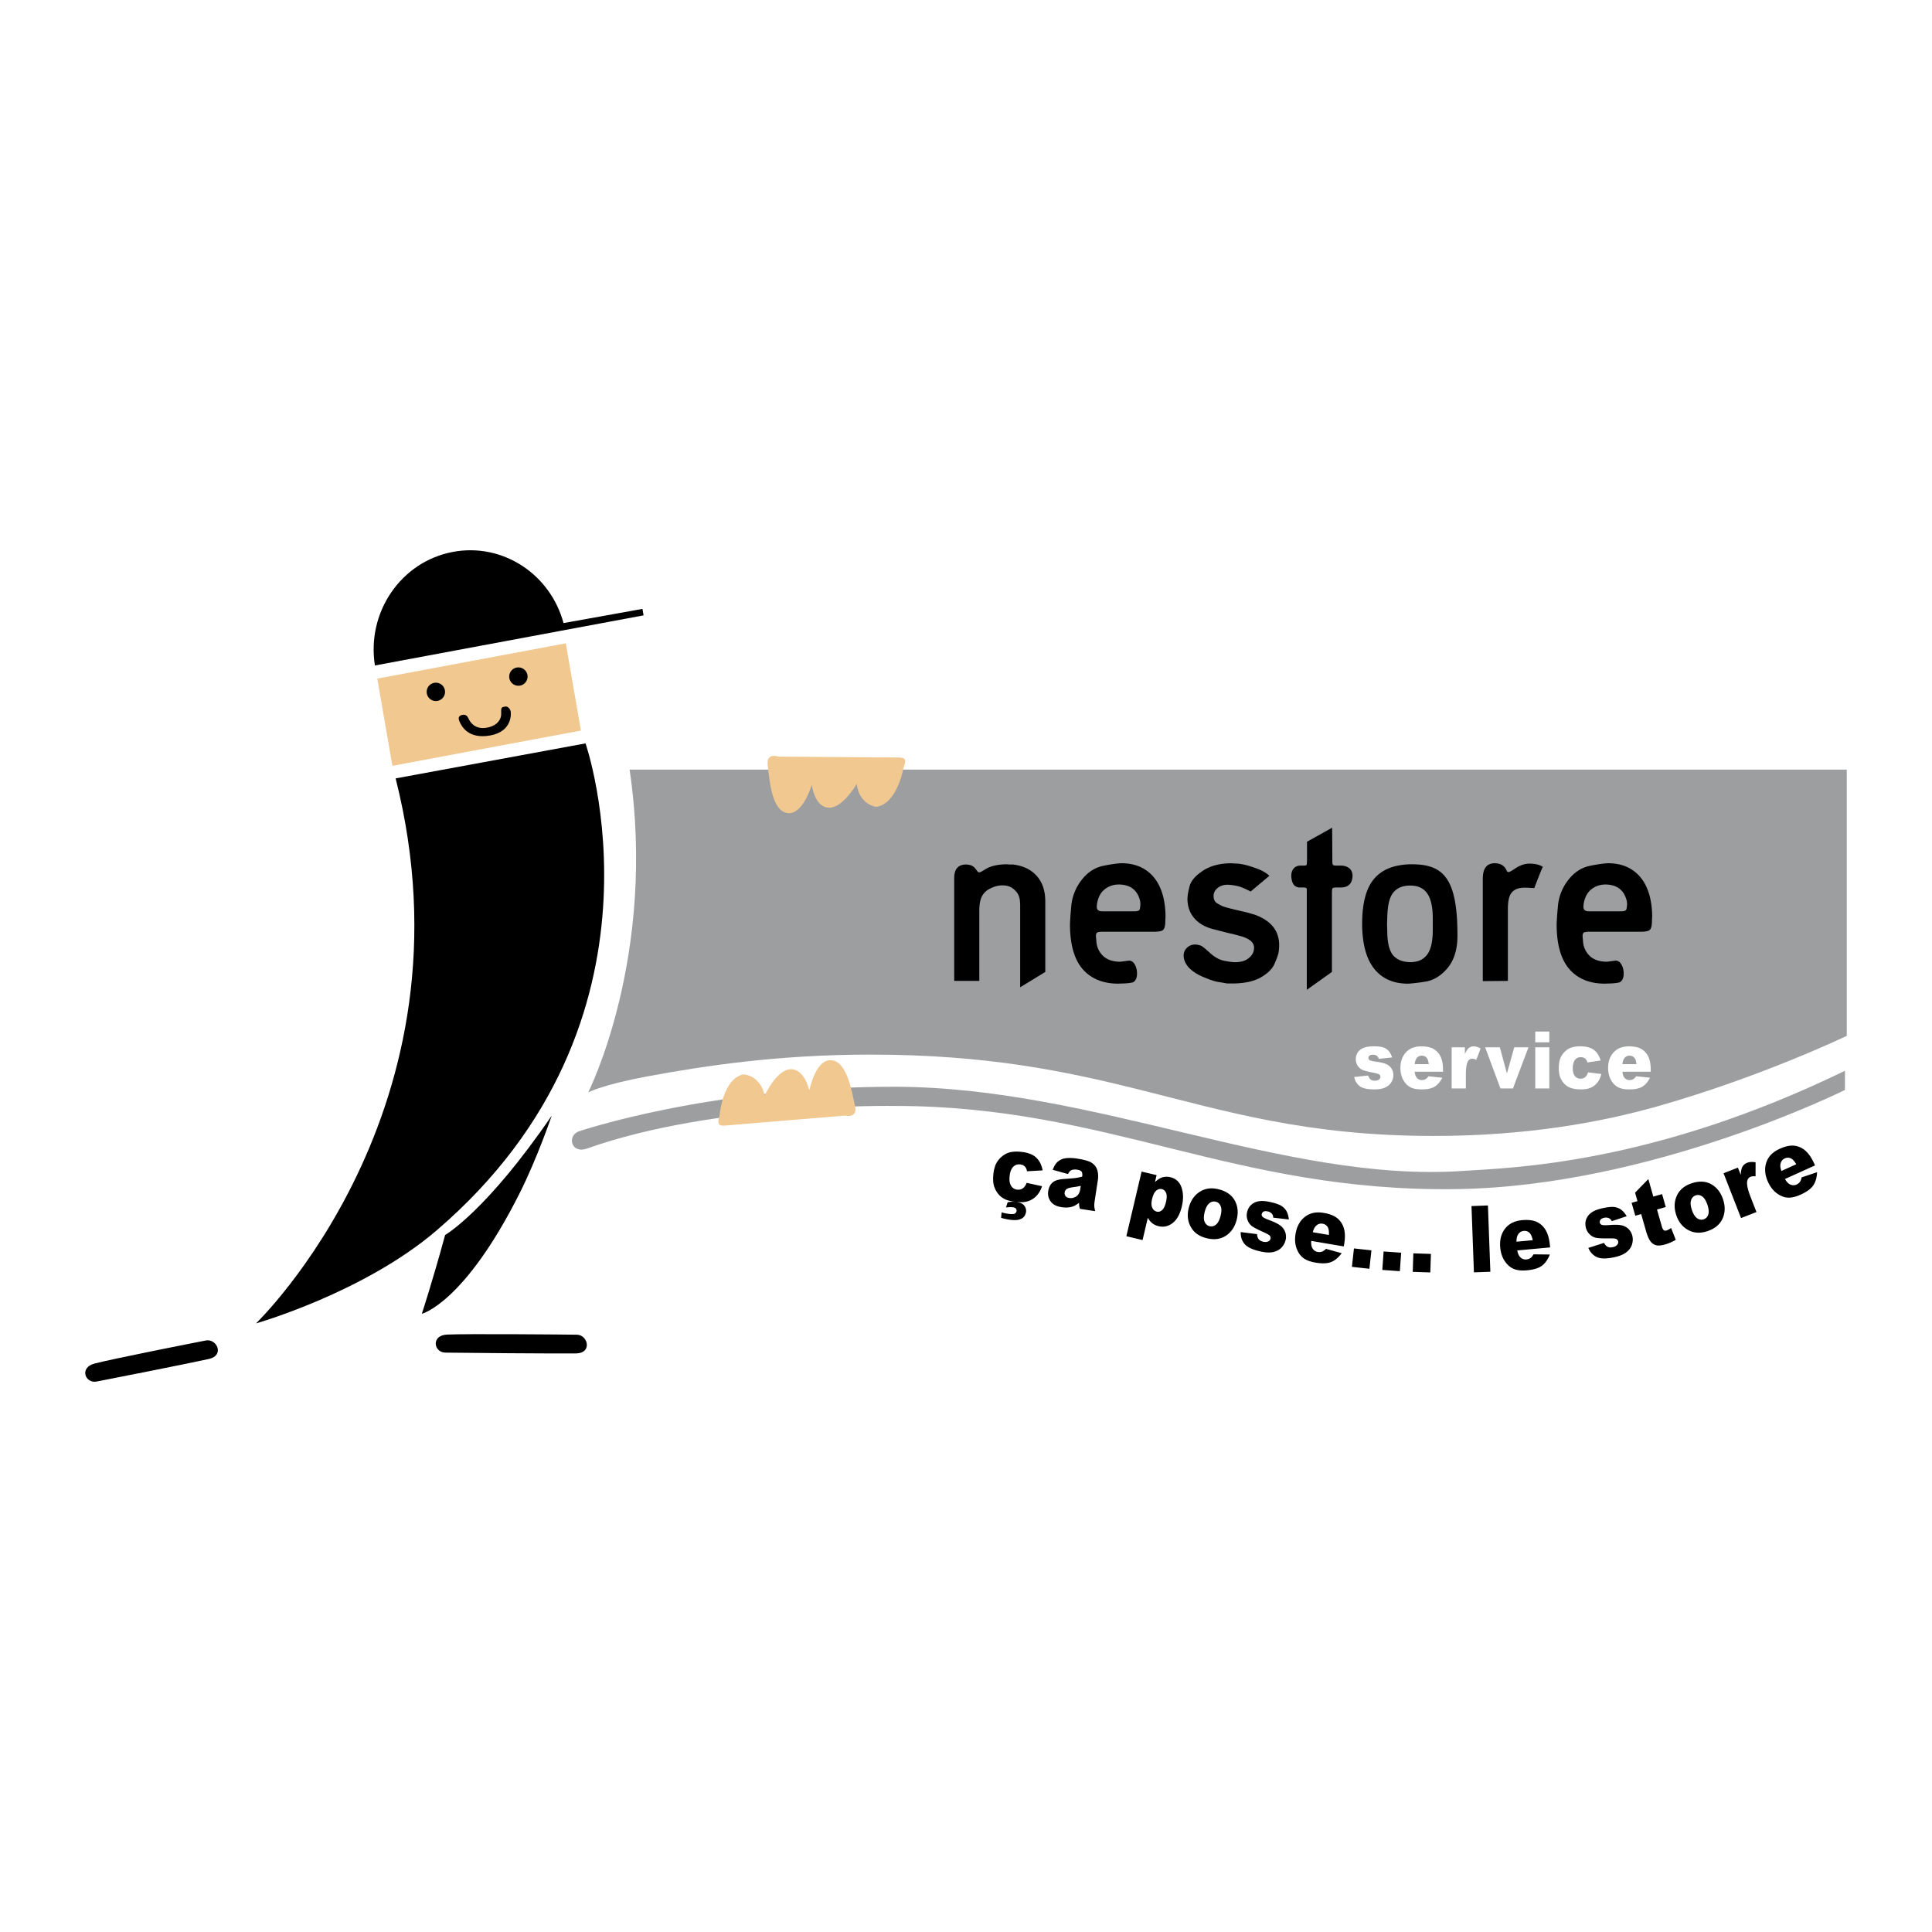 <svg xmlns="http://www.w3.org/2000/svg" width="2500" height="2500" viewBox="0 0 192.756 192.756"><g fill-rule="evenodd" clip-rule="evenodd"><path fill="#fff" d="M0 0h192.756v192.756H0V0z"/><path d="M184.252 103.348s-8.455 4.064-18.799 7.006c-5.875 1.672-13.359 2.98-22.4 2.98-12.654 0-20.623-2.434-29.453-4.639-7.287-1.816-15.158-3.477-26.731-3.477-9.151 0-16.443 1.096-22.234 2.164-4.518.836-5.949 1.605-5.949 1.605s6.881-13.598 4.129-32.203h121.437v26.564z" fill="#9c9ea0"/><path d="M55.047 111.309s-1.449 4.25-3.199 7.73c-5.534 11.012-9.761 12.037-9.761 12.037s1.098-3.346 2.323-7.861c.001 0 4.071-2.311 10.637-11.906z"/><path d="M58.418 74.168s9.612 27.636-14.869 48.599c-7.26 6.219-18.007 9.268-18.007 9.268s22.271-21.395 13.93-54.373l18.946-3.494z"/><path fill="#f0c890" d="M56.451 64.185l-18.809 3.519 1.508 8.702 18.808-3.518-1.507-8.703z"/><path d="M56.223 62.166c-1.318-4.892-6.075-8.031-11.034-7.104-5.183.97-8.628 6.019-7.783 11.333l26.802-5-.108-.646-7.877 1.417zM48.765 72.561c.849-.208 1.277-.785 1.241-1.425-.037-.64.109-.583.401-.64.292-.058.51.291.546.495.037.204.167 1.988-2.042 2.386-2.262.407-2.882-1.019-3.028-1.309-.117-.232-.255-.612.183-.728.438-.116.584.146.693.378.109.232.584 1.193 2.006.843zM9.423 136.045c1.67-.445 10.043-2.102 11.119-2.307 1.076-.205 1.896 1.486.308 1.844-1.588.359-10.192 2.068-11.221 2.256-1.129.205-1.743-1.385-.206-1.793zM44.582 133.152c1.726-.094 11.885-.008 12.98.012 1.095.018 1.553 1.84-.075 1.867-1.628.027-12.025-.055-13.07-.08-1.146-.031-1.424-1.711.165-1.799z"/><path d="M184.072 106.83v1.914s-19.256 9.615-38.721 9.893c-22.338.32-34.678-8.297-56.059-8.297 0 0-17.871-.318-30.742 4.256-1.526.541-2.003-1.213-.851-1.703 0 0 13.077-4.467 31.487-4.467 19.998 0 38.933 9.58 56.697 8.402 4.912-.324 18.935-.637 38.189-9.998z" fill="#9c9ea0"/><path d="M77.65 75.486c.704 0 10.551.088 11.782.088.704 0 1.143 0 .704 1.055 0 0-.615 3.605-2.726 3.869 0 0-1.671-.176-1.935-2.286 0 0-1.406 2.461-2.813 2.374-1.407-.088-1.671-2.286-1.671-2.286s-.879 3.078-2.462 2.814c-1.582-.264-1.758-3.43-1.935-4.748-.176-1.319 1.056-.88 1.056-.88zM84.33 111.301c-.701.064-10.516.867-11.741.977-.702.064-1.139.105-.796-.986 0 0 .287-3.645 2.364-4.1 0 0 1.681.025 2.133 2.104 0 0 1.179-2.58 2.588-2.619 1.409-.039 1.871 2.125 1.871 2.125s.598-3.145 2.197-3.023c1.6.119 2.062 3.256 2.356 4.553.294 1.297-.972.969-.972.969z" fill="#f0c890"/><path d="M102.43 118.014l1.535.334c-.117.357-.285.66-.506.91a1.988 1.988 0 0 1-.803.553c-.316.121-.709.16-1.176.119-.453-.041-.826-.121-1.119-.242s-.537-.299-.734-.529-.344-.496-.441-.791c-.098-.297-.125-.682-.084-1.152.045-.494.154-.896.33-1.211.133-.23.303-.434.51-.605.207-.174.416-.299.625-.375.33-.119.744-.156 1.242-.111.695.062 1.213.248 1.553.561.338.312.561.744.662 1.295l-1.562.088c-.031-.207-.104-.369-.223-.484-.117-.115-.281-.182-.494-.201-.271-.023-.5.066-.686.27s-.297.525-.336.967c-.035.393.021.699.168.918a.78.78 0 0 0 .605.363c.215.02.4-.025.557-.137.156-.113.283-.29.377-.54zm-2.065 2.453l.17-.518c.256-.047.494-.061.713-.041.453.041.76.156.918.344.156.188.227.4.205.637a1.004 1.004 0 0 1-.156.432c-.092.145-.242.254-.455.328-.211.076-.484.098-.818.066a5.782 5.782 0 0 1-1.061-.211l.049-.549c.27.084.561.141.875.168.227.02.385 0 .473-.061a.342.342 0 0 0 .148-.258.305.305 0 0 0-.082-.232c-.062-.068-.162-.109-.303-.123a3.7 3.7 0 0 0-.676.018zM107.783 118.604a1.356 1.356 0 0 1-.182.539.86.86 0 0 1-.389.312.963.963 0 0 1-.533.07c-.176-.027-.301-.094-.375-.197a.495.495 0 0 1-.08-.373.492.492 0 0 1 .188-.316c.102-.084.328-.148.676-.197.254-.031.5-.074.74-.131l-.045.293zm-.906-1.848c.146-.074.354-.092.621-.051.209.031.348.1.418.201.068.102.086.264.053.486a5.144 5.144 0 0 1-.609.129c-.189.029-.6.064-1.229.109-.529.035-.904.154-1.129.359s-.363.486-.42.848c-.059.387.023.73.244 1.033.223.303.586.494 1.094.57.383.061.727.045 1.033-.043.225-.066.461-.199.711-.396-.004.141 0 .242.01.311.012.066.035.164.076.295l1.52.232a2.651 2.651 0 0 1-.094-.51c-.006-.131.01-.309.043-.533l.32-2.098a2.319 2.319 0 0 0-.01-.723 1.354 1.354 0 0 0-.242-.619 1.468 1.468 0 0 0-.68-.496c-.285-.105-.672-.195-1.158-.27-.305-.047-.59-.064-.859-.055s-.484.051-.648.119c-.225.098-.406.225-.543.381s-.26.383-.365.678l1.521.42c.099-.194.205-.319.322-.377zM115.357 118.789c.178-.146.367-.197.566-.15.191.045.328.172.416.381.086.209.086.502-.004.883-.096.412-.229.689-.395.832-.166.145-.34.193-.521.15-.211-.051-.363-.18-.459-.393s-.102-.504-.014-.875c.097-.404.234-.679.411-.828zm-1.363 4.932l.525-2.227c.113.221.262.402.443.545.18.143.393.242.635.299.506.119.973.014 1.4-.318.43-.332.734-.889.918-1.666.166-.705.154-1.334-.037-1.885s-.564-.891-1.119-1.021a1.52 1.52 0 0 0-.82.025c-.197.062-.432.215-.705.457l.16-.688-1.496-.354-1.521 6.449 1.617.384zM120.654 120.051a.711.711 0 0 1 .656-.154c.221.057.379.201.477.438.098.234.096.557-.008.961-.111.434-.266.73-.465.889-.197.158-.412.209-.641.15s-.393-.207-.49-.443c-.1-.238-.096-.566.01-.982.106-.412.26-.697.461-.859zm-1.763 2.498c.314.486.805.812 1.473.982.748.191 1.393.113 1.932-.236.541-.35.904-.885 1.086-1.6.164-.639.129-1.219-.102-1.742-.287-.65-.846-1.08-1.678-1.293-.729-.186-1.365-.104-1.91.25-.543.352-.906.883-1.088 1.594-.194.764-.1 1.445.287 2.045zM123.787 122.924l1.627.205c.018.225.074.395.17.512.098.117.242.197.438.244.213.047.391.035.531-.041a.362.362 0 0 0 .205-.256c.029-.129-.008-.242-.111-.342-.078-.07-.295-.184-.65-.344-.529-.236-.891-.426-1.086-.568a1.273 1.273 0 0 1-.436-.594 1.342 1.342 0 0 1-.051-.805c.072-.309.213-.557.424-.742.213-.188.471-.303.775-.348.307-.047.695-.016 1.168.094.496.115.852.242 1.07.381.217.141.385.318.502.533s.193.486.225.814l-1.557-.18a.65.65 0 0 0-.121-.377.746.746 0 0 0-.42-.244c-.182-.043-.322-.037-.42.016a.357.357 0 0 0-.184.234c-.027.115.008.213.1.297.09.084.305.188.646.316.516.189.889.375 1.121.555a1.377 1.377 0 0 1 .51 1.437 1.61 1.61 0 0 1-.4.74c-.203.223-.479.373-.826.453-.346.08-.791.059-1.33-.066-.758-.176-1.271-.422-1.539-.74-.268-.319-.395-.713-.381-1.184zM130.977 122.939c.074-.279.174-.482.297-.609.195-.205.42-.285.676-.24a.702.702 0 0 1 .504.32c.113.176.154.443.127.801l-1.604-.272zm3.128 1.211c.107-.623.102-1.145-.016-1.564s-.33-.762-.645-1.025c-.314-.266-.775-.449-1.381-.551-.744-.127-1.367.004-1.865.391-.5.387-.812.951-.938 1.691-.09.521-.061.992.084 1.414.146.422.363.748.654.979.289.232.715.395 1.271.488.645.109 1.156.09 1.535-.059.379-.15.73-.445 1.057-.883l-1.57-.434a1.165 1.165 0 0 1-.332.254.854.854 0 0 1-.477.059.75.75 0 0 1-.561-.414c-.086-.162-.119-.393-.098-.691l3.244.551.038-.206zM135.084 124.555l1.744.193-.203 1.838-1.744-.193.203-1.838zM138.045 124.859l1.75.123-.131 1.844-1.752-.125.133-1.842zM141.01 125.045l1.754.059-.063 1.847-1.752-.058.061-1.848zM146.811 120.33l1.64-.06.242 6.613-1.64.06-.242-6.613zM151.299 123.883c.002-.289.045-.512.131-.666.135-.248.334-.383.592-.406a.695.695 0 0 1 .568.182c.154.141.264.389.33.742l-1.621.148zm3.336.365c-.057-.629-.197-1.131-.416-1.508a2.015 2.015 0 0 0-.889-.826c-.371-.174-.863-.232-1.475-.178-.752.07-1.32.355-1.703.857-.385.504-.541 1.129-.473 1.877.049.525.197.975.445 1.344s.543.629.885.779c.34.148.791.197 1.354.145.65-.059 1.141-.209 1.469-.451.328-.244.594-.617.795-1.123l-1.629-.018c-.09.156-.174.266-.256.332a.861.861 0 0 1-.445.178.742.742 0 0 1-.648-.256c-.125-.135-.215-.35-.273-.643l3.279-.303-.02-.206zM158.469 124.504l1.561-.5c.111.197.236.326.373.393s.303.078.498.037c.215-.047.369-.133.463-.262a.358.358 0 0 0 .08-.316c-.027-.131-.109-.217-.246-.264-.098-.031-.344-.043-.734-.039-.578.01-.986-.01-1.223-.057s-.451-.166-.646-.355a1.35 1.35 0 0 1-.385-.709c-.064-.309-.041-.594.072-.852s.299-.473.557-.643.625-.305 1.098-.406c.498-.104.875-.139 1.131-.104.258.033.484.125.682.27.195.146.379.361.547.645l-1.488.494a.632.632 0 0 0-.27-.291.76.76 0 0 0-.482-.047c-.184.039-.309.104-.373.193a.341.341 0 0 0-.068.289.294.294 0 0 0 .215.229c.115.037.355.041.719.014.549-.045.965-.035 1.25.031.287.066.523.197.707.393s.305.428.361.697c.059.271.041.551-.051.84-.092.287-.277.539-.559.758s-.691.385-1.234.5c-.762.16-1.33.152-1.707-.023s-.663-.483-.848-.915zM164.453 117.637l.498 1.748.875-.25.367 1.291-.873.25.469 1.643c.057.197.111.322.164.377.08.084.184.107.312.072a1.67 1.67 0 0 0 .461-.254l.465 1.186a4.844 4.844 0 0 1-1.053.457c-.395.111-.699.139-.918.078a1.052 1.052 0 0 1-.559-.398c-.158-.205-.307-.566-.455-1.082l-.465-1.627-.586.166-.369-1.291.586-.166-.24-.844 1.321-1.356zM168.719 119.746a.71.71 0 0 1 .467-.486c.215-.072.428-.037.639.107.209.145.381.414.516.811.143.424.174.758.094.998s-.23.398-.455.475a.709.709 0 0 1-.654-.105c-.213-.145-.387-.422-.525-.828-.137-.402-.162-.726-.082-.972zm-.119 3.057c.527.234 1.117.242 1.77.023.732-.248 1.229-.664 1.492-1.252s.277-1.232.041-1.934c-.211-.623-.557-1.092-1.035-1.406-.592-.389-1.297-.445-2.111-.17-.711.24-1.201.656-1.465 1.248-.266.592-.281 1.234-.047 1.93.251.746.704 1.268 1.355 1.561zM171.959 117.055l1.432-.561.285.729c.014-.371.07-.645.17-.822a.897.897 0 0 1 .473-.391c.227-.088.504-.104.836-.049l-.002 1.4c-.213-.016-.371-.002-.475.039-.203.078-.322.232-.359.461-.057.322.057.844.338 1.561l.586 1.504-1.539.6-1.745-4.471zM177.729 116.828c-.094-.273-.125-.496-.094-.67.047-.279.188-.471.426-.578a.7.7 0 0 1 .596-.016c.191.084.377.281.555.594l-1.483.67zm3.271-.744c-.26-.576-.557-1.006-.887-1.289-.332-.283-.701-.447-1.109-.49s-.893.062-1.451.316c-.689.311-1.133.766-1.33 1.367-.197.6-.143 1.242.168 1.926.219.482.506.857.861 1.125s.719.418 1.088.447c.371.029.814-.072 1.33-.307.594-.27 1.008-.572 1.238-.908s.359-.775.383-1.32l-1.545.518a1.142 1.142 0 0 1-.133.396.847.847 0 0 1-.363.314.74.74 0 0 1-.695-.031c-.162-.086-.318-.26-.469-.518l3-1.357-.086-.189zM96.349 86.251c.381 0 .678.106.891.319l.234.297c.062.106.127.149.211.17a.677.677 0 0 0 .213-.064l.361-.212c.254-.17.551-.297.891-.382.34-.085.701-.128 1.105-.149.148 0 .275 0 .424.021h.383c1.039.128 1.824.51 2.398 1.168.553.637.828 1.465.828 2.526v7.027l-2.506 1.529v-8.216l-.021-.382c-.041-.467-.211-.828-.551-1.125-.297-.297-.701-.445-1.211-.445-.359 0-.742.085-1.168.297a1.78 1.78 0 0 0-.869.807c-.17.34-.256.807-.256 1.444v6.985h-2.505V87.61c.001-.891.383-1.337 1.148-1.359zM113.779 90.201c-.021.318-.043.51-.107.594-.084.085-.232.127-.467.127h-3.227c-.383 0-.551-.148-.551-.446v-.127c.02-.063.02-.127.02-.191l.043-.191c.127-.552.361-.956.744-1.253.402-.318.869-.467 1.422-.467 1.146.021 1.846.573 2.102 1.678l.021.276zM110 92.96h5.117c.51 0 .805-.063.934-.191.148-.148.213-.446.213-.934l.021-.424c-.021-1.657-.404-2.952-1.168-3.886-.787-.934-1.867-1.401-3.248-1.401-.447.021-1.062.106-1.869.275-.828.191-1.529.658-2.123 1.444a4.898 4.898 0 0 0-.998 2.568c-.084.935-.127 1.571-.127 1.932.021 1.911.424 3.354 1.252 4.331.85.977 2.039 1.465 3.566 1.465.318-.021.828 0 1.359-.105.871-.17.553-2.315-.34-2.187-.34.042-.742.106-.912.106-.658-.022-1.189-.191-1.594-.552a2.199 2.199 0 0 1-.699-1.508l-.043-.488c0-.212.043-.318.127-.361.108-.062.276-.084.532-.084zM119.998 94.468c.107.064.385.297.83.701.445.382.891.616 1.379.701.467.085.785.127.998.127.596 0 1.062-.127 1.4-.425.34-.275.512-.615.512-1.019 0-.509-.426-.892-1.295-1.146l-.871-.233-.318-.064-.658-.17-.828-.212c-.871-.212-1.529-.573-1.996-1.125-.445-.51-.658-1.125-.68-1.869 0-.318.064-.743.213-1.295.127-.552.572-1.062 1.336-1.571.744-.488 1.658-.722 2.762-.743l.742.042c.447.042.977.17 1.635.404.639.212 1.125.467 1.486.807l-1.867 1.571s-.766-.403-1.168-.509a5.242 5.242 0 0 0-1.104-.17c-.426 0-.766.106-1.041.34-.256.212-.383.467-.383.786 0 .297.084.509.256.658.17.127.381.233.637.36.232.085.615.191 1.146.319l1.357.319.723.212c1.613.595 2.42 1.592 2.42 3.036 0 .233-.02.467-.062.743-.043.233-.17.594-.404 1.125-.211.488-.658.936-1.381 1.359-.699.383-1.57.572-2.633.594h-.721c-.213-.041-.488-.084-.85-.148-.318-.041-.785-.191-1.443-.467-.637-.254-1.125-.572-1.508-.955-.34-.383-.51-.765-.529-1.168 0-.339.105-.616.34-.828.211-.212.486-.318.826-.318.129 0 .256.021.383.063a.67.67 0 0 1 .359.168zM130.361 86.294c.02-.042.02-.169.041-.424v-1.89l2.506-1.401.021 3.375c0 .17.021.276.062.34.043.042.148.064.318.064h.426c.359 0 .637.085.869.255.213.17.318.403.34.7 0 .807-.381 1.21-1.146 1.231h-.424c-.234 0-.361.021-.424.085-.043.042-.064.191-.064.488v7.855l-2.506 1.783V88.671c-.043-.085-.148-.127-.34-.127h-.34a.766.766 0 0 1-.637-.297c-.146-.212-.213-.488-.232-.849 0-.297.064-.531.232-.743.17-.191.383-.275.637-.297h.426c.128 0 .192-.022.235-.064zM138.406 92.854l-.021-.637.021-.595c.021-1.189.191-2.017.553-2.505.381-.509.955-.764 1.719-.764.785 0 1.338.255 1.699.764.381.531.572 1.359.572 2.505v1.146c0 1.168-.191 1.996-.572 2.484-.383.51-.936.743-1.699.743-.764-.021-1.338-.255-1.719-.722-.383-.508-.553-1.315-.553-2.419zm1.209-6.518c-1.252.212-2.186.786-2.801 1.72-.617.956-.914 2.336-.914 4.162.021 1.953.404 3.418 1.189 4.415.807 1.02 1.932 1.508 3.398 1.508.402-.021.996-.084 1.783-.211.805-.15 1.527-.596 2.164-1.359.658-.807.977-1.869.977-3.228 0-5.626-1.338-7.112-4.521-7.112a6.661 6.661 0 0 0-1.275.105zM149.107 86.125c.51 0 .869.169 1.104.53l.084.148.043.106c.043.064.105.085.191.106l.234-.106.275-.17c.531-.382 1.039-.573 1.549-.573.574 0 1.02.106 1.338.319 0 0-.043.021-.85 2.123l-.68-.043h-.275c-.594 0-1.018.149-1.295.489-.256.297-.383.828-.383 1.613v7.198l-2.504.021V87.674c.001-1.019.382-1.528 1.169-1.549zM162.334 90.201c-.021.318-.045.51-.107.594-.086.085-.232.127-.467.127h-3.227c-.383 0-.553-.148-.553-.446v-.127c.021-.063.021-.127.021-.191l.043-.191c.127-.552.359-.956.742-1.253.404-.318.871-.467 1.422-.467 1.146.021 1.85.573 2.104 1.678l.022.276zm-3.781 2.759h5.117c.51 0 .809-.063.936-.191.148-.148.211-.446.211-.934l.021-.424c-.021-1.657-.404-2.952-1.168-3.886-.785-.934-1.867-1.401-3.248-1.401-.445.021-1.061.106-1.869.275-.826.191-1.527.658-2.123 1.444a4.879 4.879 0 0 0-.996 2.568c-.086.935-.127 1.571-.127 1.932.02 1.911.424 3.354 1.252 4.331.85.977 2.037 1.465 3.566 1.465.318-.021.828 0 1.359-.105.871-.17.551-2.315-.34-2.187-.34.042-.742.106-.914.106-.658-.022-1.188-.191-1.592-.552a2.2 2.2 0 0 1-.701-1.508l-.041-.488c0-.212.041-.318.127-.361.108-.062.276-.084.53-.084z"/><path d="M135.113 107.451l1.393-.145c.059.184.141.316.242.396.104.08.242.119.416.119.188 0 .334-.045.436-.135a.31.31 0 0 0 .125-.25.29.29 0 0 0-.156-.262c-.078-.045-.279-.098-.607-.162-.488-.096-.828-.184-1.018-.264-.191-.082-.35-.219-.48-.412s-.195-.414-.195-.66c0-.271.07-.504.211-.699s.334-.342.582-.439c.246-.096.576-.145.992-.145.438 0 .76.039.971.113.207.076.383.191.521.35.141.158.256.373.346.643l-1.332.145a.52.52 0 0 0-.174-.289.646.646 0 0 0-.4-.125c-.16 0-.275.031-.35.096a.293.293 0 0 0-.109.229c0 .1.049.176.141.227.09.051.291.098.602.139.467.059.814.143 1.045.248.227.105.402.256.521.451.121.195.18.41.18.645 0 .236-.062.469-.191.691-.127.225-.328.402-.605.535-.273.133-.648.199-1.125.199-.668 0-1.146-.107-1.432-.322s-.472-.522-.55-.917zM141.146 106.17c.023-.244.078-.426.164-.551a.623.623 0 0 1 .539-.295c.195 0 .354.064.473.195.121.131.195.348.225.65h-1.401v.001zm2.825.576c0-.539-.08-.977-.238-1.314a1.718 1.718 0 0 0-.693-.771c-.305-.176-.721-.266-1.246-.266-.65 0-1.158.199-1.525.596-.367.398-.549.918-.549 1.559 0 .453.092.846.273 1.18.186.334.416.576.695.73s.664.23 1.15.23c.561 0 .992-.092 1.293-.271.299-.182.555-.479.768-.895l-1.383-.145a1.07 1.07 0 0 1-.248.264.757.757 0 0 1-.4.117.657.657 0 0 1-.541-.268c-.096-.125-.158-.314-.184-.568h2.828v-.178zM144.834 104.488h1.318v.676c.127-.293.256-.494.391-.604a.76.76 0 0 1 .5-.166c.207 0 .434.072.682.217l-.438 1.129c-.166-.078-.295-.117-.391-.117a.478.478 0 0 0-.432.256c-.145.238-.215.686-.215 1.344v1.373h-1.416v-4.108h.001zM148.174 104.488h1.465l.707 2.604.734-2.604h1.418l-1.553 4.108h-1.246l-1.525-4.108zM153.172 102.918h1.404v1.074h-1.404v-1.074zm0 1.57h1.404v4.107h-1.404v-4.107zM158.434 106.986l1.33.164c-.07.314-.193.586-.361.814s-.383.406-.645.533-.594.191-.996.191c-.391 0-.715-.041-.975-.123-.26-.08-.482-.211-.668-.393s-.332-.396-.438-.641c-.107-.244-.158-.568-.158-.975 0-.422.062-.773.189-1.055.096-.205.225-.391.389-.555s.332-.285.504-.365c.275-.125.625-.189 1.055-.189.598 0 1.055.121 1.369.361.312.24.535.592.664 1.053l-1.322.197a.675.675 0 0 0-.229-.395.682.682 0 0 0-.441-.133.689.689 0 0 0-.57.279c-.143.186-.215.467-.215.842 0 .336.072.59.217.766a.68.68 0 0 0 .547.26.708.708 0 0 0 .471-.156c.126-.103.22-.263.283-.48zM161.871 106.17c.023-.244.076-.426.164-.551a.623.623 0 0 1 .539-.295c.195 0 .354.064.473.195.121.131.195.348.223.65h-1.399v.001zm2.824.576c0-.539-.08-.977-.238-1.314a1.711 1.711 0 0 0-.695-.771c-.303-.176-.719-.266-1.246-.266-.648 0-1.156.199-1.523.596-.367.398-.551.918-.551 1.559 0 .453.092.846.275 1.18s.416.576.695.73c.281.154.662.23 1.15.23.561 0 .992-.092 1.291-.271.301-.182.559-.479.77-.895l-1.383-.145a1.07 1.07 0 0 1-.248.264.757.757 0 0 1-.4.117.654.654 0 0 1-.541-.268c-.096-.125-.158-.314-.184-.568h2.828v-.178z" fill="#fff"/><path d="M42.571 69.028a.915.915 0 1 1 1.83 0 .915.915 0 0 1-1.83 0zM50.805 67.502a.915.915 0 1 1 1.83 0 .915.915 0 0 1-1.83 0z"/></g></svg>
